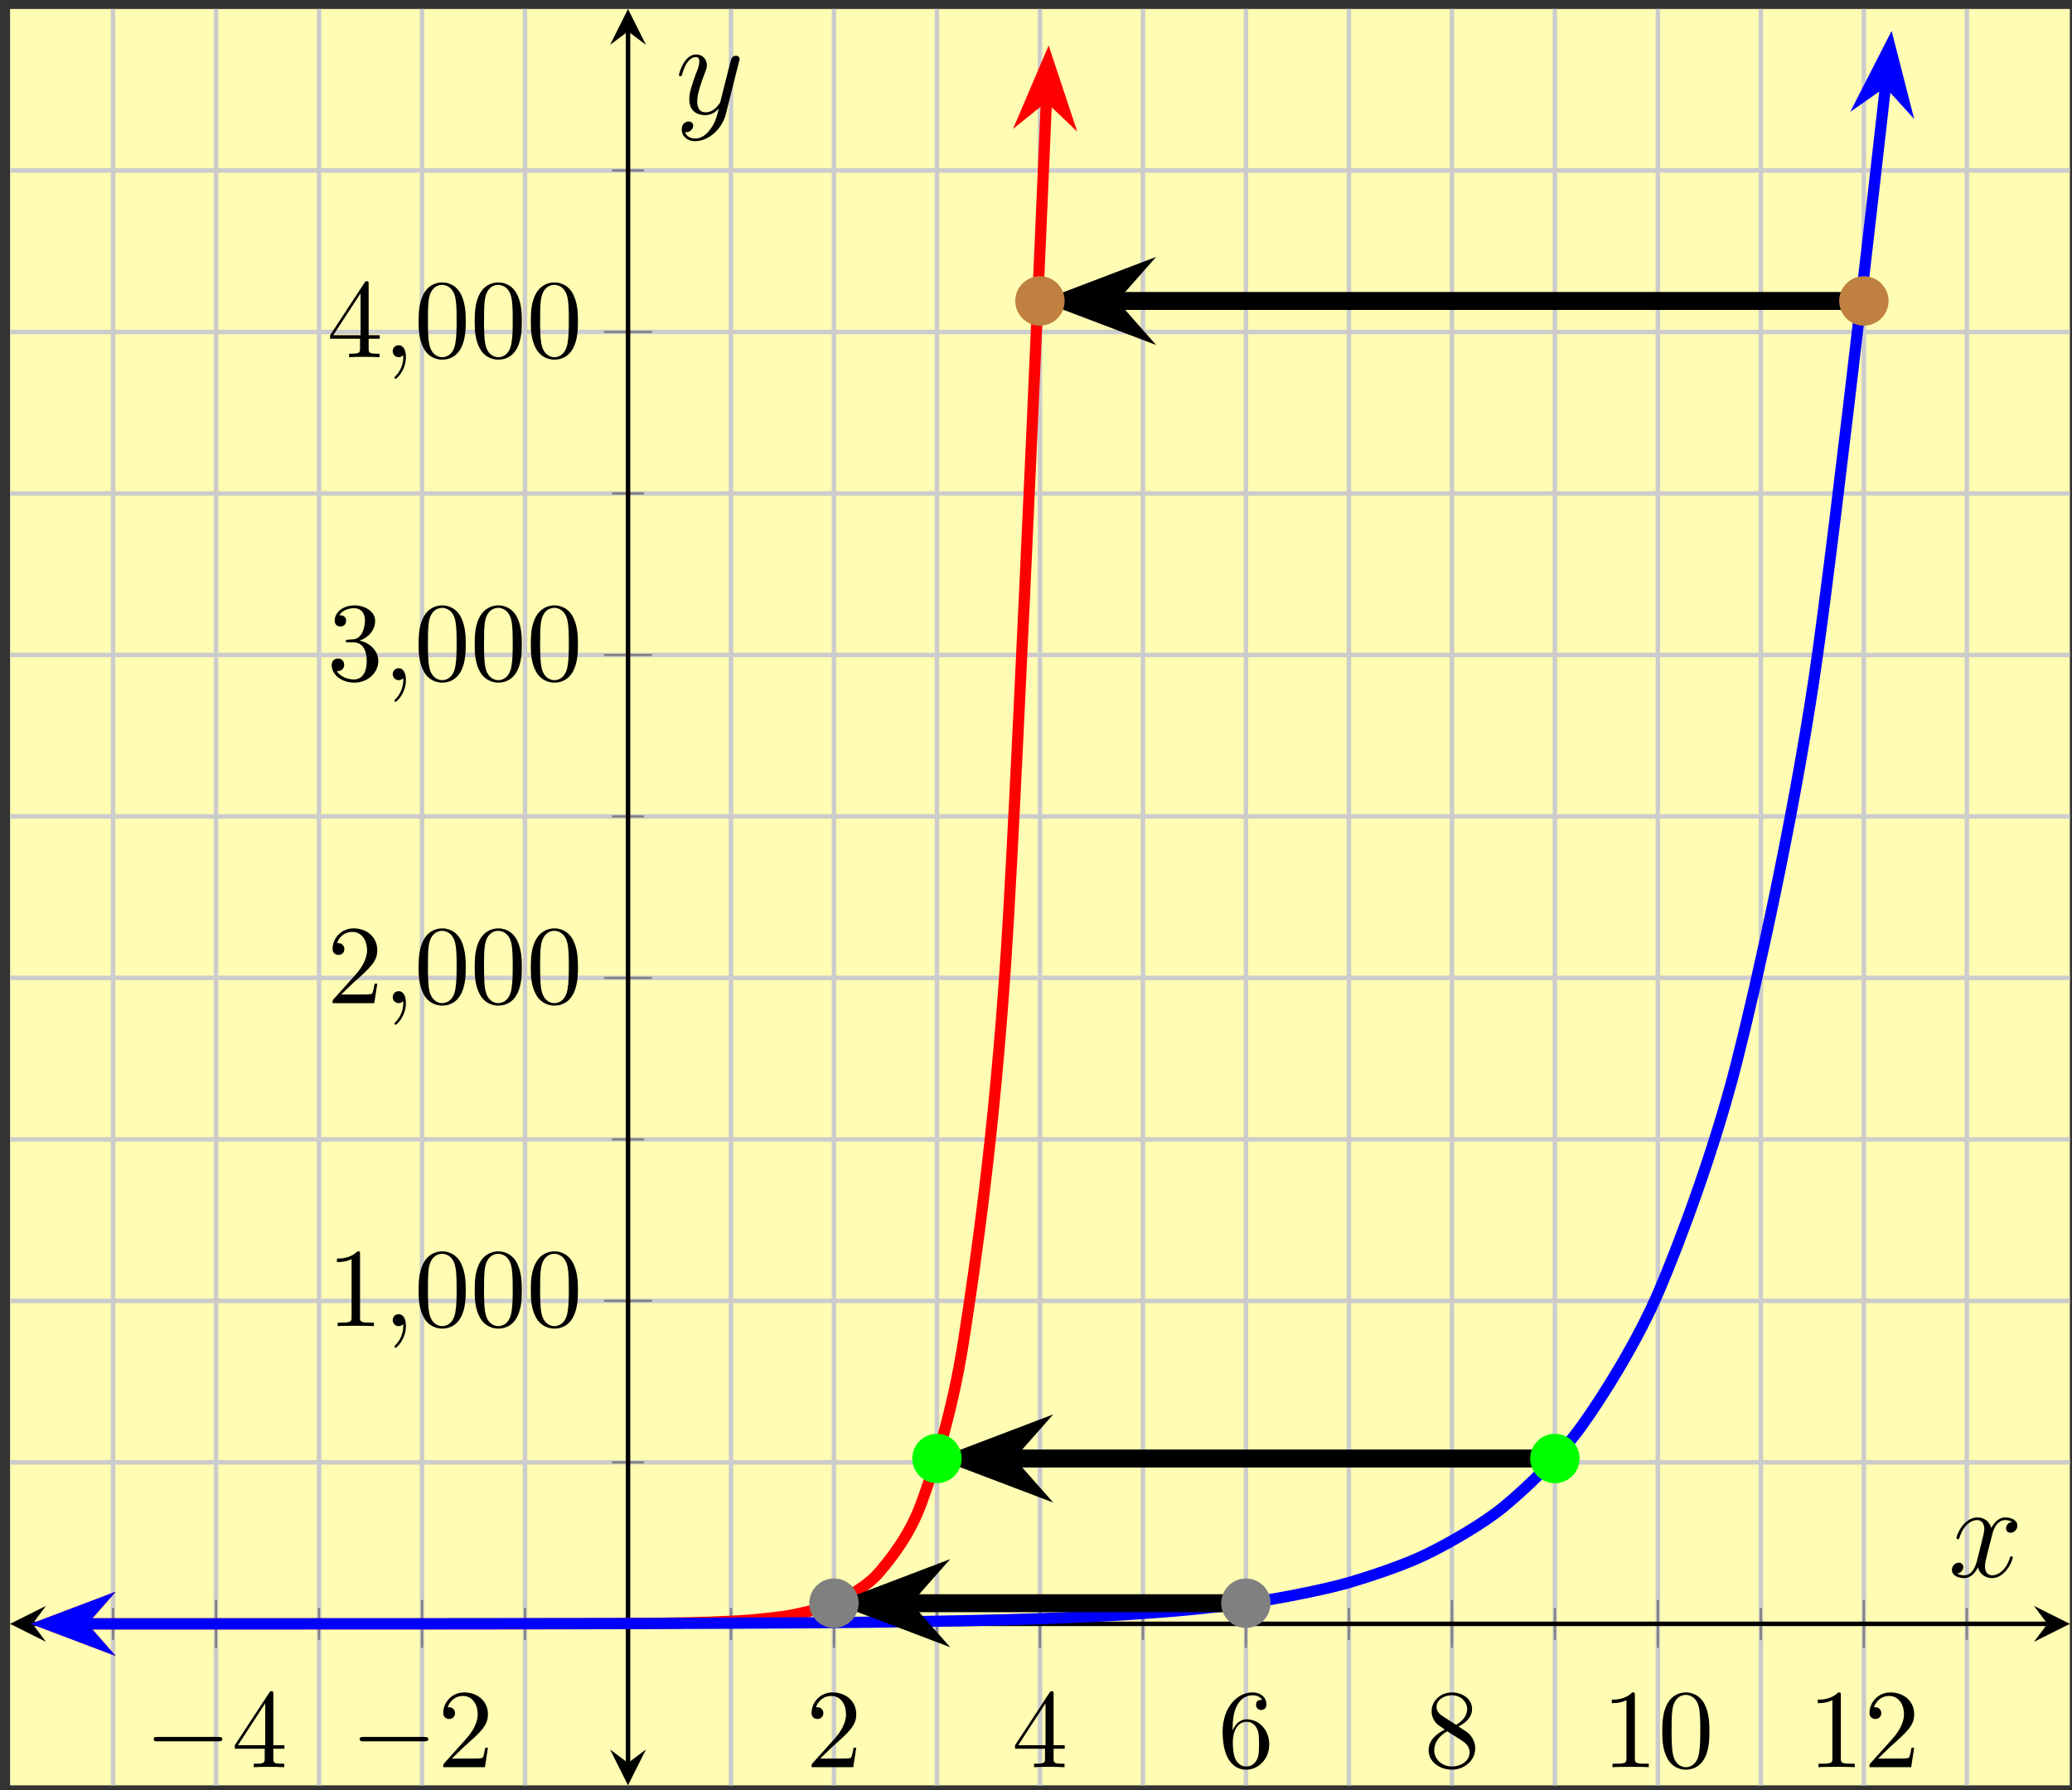 <?xml version="1.0" encoding="UTF-8"?>
<svg xmlns="http://www.w3.org/2000/svg" xmlns:xlink="http://www.w3.org/1999/xlink" width="184pt" height="159pt" viewBox="0 0 184 159" version="1.1">
<rect x="0" y="0" width="184" height="159" fill="#333333" stroke="none"/>
<defs>
<g>
<symbol overflow="visible" id="glyph0-0">
<path style="stroke:none;" d=""/>
</symbol>
<symbol overflow="visible" id="glyph0-1">
<path style="stroke:none;" d="M 6.562 -2.297 C 6.734 -2.297 6.922 -2.297 6.922 -2.5 C 6.922 -2.688 6.734 -2.688 6.562 -2.688 L 1.172 -2.688 C 1 -2.688 0.828 -2.688 0.828 -2.5 C 0.828 -2.297 1 -2.297 1.172 -2.297 Z M 6.562 -2.297 "/>
</symbol>
<symbol overflow="visible" id="glyph1-0">
<path style="stroke:none;" d=""/>
</symbol>
<symbol overflow="visible" id="glyph1-1">
<path style="stroke:none;" d="M 2.938 -1.641 L 2.938 -0.781 C 2.938 -0.422 2.906 -0.312 2.172 -0.312 L 1.969 -0.312 L 1.969 0 C 2.375 -0.031 2.891 -0.031 3.312 -0.031 C 3.734 -0.031 4.25 -0.031 4.672 0 L 4.672 -0.312 L 4.453 -0.312 C 3.719 -0.312 3.703 -0.422 3.703 -0.781 L 3.703 -1.641 L 4.688 -1.641 L 4.688 -1.953 L 3.703 -1.953 L 3.703 -6.484 C 3.703 -6.688 3.703 -6.75 3.531 -6.75 C 3.453 -6.75 3.422 -6.75 3.344 -6.625 L 0.281 -1.953 L 0.281 -1.641 Z M 2.984 -1.953 L 0.562 -1.953 L 2.984 -5.672 Z M 2.984 -1.953 "/>
</symbol>
<symbol overflow="visible" id="glyph1-2">
<path style="stroke:none;" d="M 1.266 -0.766 L 2.328 -1.797 C 3.875 -3.172 4.469 -3.703 4.469 -4.703 C 4.469 -5.844 3.578 -6.641 2.359 -6.641 C 1.234 -6.641 0.5 -5.719 0.5 -4.828 C 0.5 -4.281 1 -4.281 1.031 -4.281 C 1.203 -4.281 1.547 -4.391 1.547 -4.812 C 1.547 -5.062 1.359 -5.328 1.016 -5.328 C 0.938 -5.328 0.922 -5.328 0.891 -5.312 C 1.109 -5.969 1.656 -6.328 2.234 -6.328 C 3.141 -6.328 3.562 -5.516 3.562 -4.703 C 3.562 -3.906 3.078 -3.125 2.516 -2.5 L 0.609 -0.375 C 0.5 -0.266 0.5 -0.234 0.5 0 L 4.203 0 L 4.469 -1.734 L 4.234 -1.734 C 4.172 -1.438 4.109 -1 4 -0.844 C 3.938 -0.766 3.281 -0.766 3.062 -0.766 Z M 1.266 -0.766 "/>
</symbol>
<symbol overflow="visible" id="glyph1-3">
<path style="stroke:none;" d="M 1.312 -3.266 L 1.312 -3.516 C 1.312 -6.031 2.547 -6.391 3.062 -6.391 C 3.297 -6.391 3.719 -6.328 3.938 -5.984 C 3.781 -5.984 3.391 -5.984 3.391 -5.547 C 3.391 -5.234 3.625 -5.078 3.844 -5.078 C 4 -5.078 4.312 -5.172 4.312 -5.562 C 4.312 -6.156 3.875 -6.641 3.047 -6.641 C 1.766 -6.641 0.422 -5.359 0.422 -3.156 C 0.422 -0.484 1.578 0.219 2.5 0.219 C 3.609 0.219 4.562 -0.719 4.562 -2.031 C 4.562 -3.297 3.672 -4.25 2.562 -4.25 C 1.891 -4.25 1.516 -3.75 1.312 -3.266 Z M 2.5 -0.062 C 1.875 -0.062 1.578 -0.656 1.516 -0.812 C 1.328 -1.281 1.328 -2.078 1.328 -2.25 C 1.328 -3.031 1.656 -4.031 2.547 -4.031 C 2.719 -4.031 3.172 -4.031 3.484 -3.406 C 3.656 -3.047 3.656 -2.531 3.656 -2.047 C 3.656 -1.562 3.656 -1.062 3.484 -0.703 C 3.188 -0.109 2.734 -0.062 2.5 -0.062 Z M 2.5 -0.062 "/>
</symbol>
<symbol overflow="visible" id="glyph1-4">
<path style="stroke:none;" d="M 1.625 -4.562 C 1.172 -4.859 1.125 -5.188 1.125 -5.359 C 1.125 -5.969 1.781 -6.391 2.484 -6.391 C 3.203 -6.391 3.844 -5.875 3.844 -5.156 C 3.844 -4.578 3.453 -4.109 2.859 -3.766 Z M 3.078 -3.609 C 3.797 -3.984 4.281 -4.5 4.281 -5.156 C 4.281 -6.078 3.406 -6.641 2.5 -6.641 C 1.5 -6.641 0.688 -5.906 0.688 -4.969 C 0.688 -4.797 0.703 -4.344 1.125 -3.875 C 1.234 -3.766 1.609 -3.516 1.859 -3.344 C 1.281 -3.047 0.422 -2.5 0.422 -1.5 C 0.422 -0.453 1.438 0.219 2.484 0.219 C 3.609 0.219 4.562 -0.609 4.562 -1.672 C 4.562 -2.031 4.453 -2.484 4.062 -2.906 C 3.875 -3.109 3.719 -3.203 3.078 -3.609 Z M 2.078 -3.188 L 3.312 -2.406 C 3.594 -2.219 4.062 -1.922 4.062 -1.312 C 4.062 -0.578 3.312 -0.062 2.5 -0.062 C 1.641 -0.062 0.922 -0.672 0.922 -1.5 C 0.922 -2.078 1.234 -2.719 2.078 -3.188 Z M 2.078 -3.188 "/>
</symbol>
<symbol overflow="visible" id="glyph1-5">
<path style="stroke:none;" d="M 2.938 -6.375 C 2.938 -6.625 2.938 -6.641 2.703 -6.641 C 2.078 -6 1.203 -6 0.891 -6 L 0.891 -5.688 C 1.094 -5.688 1.672 -5.688 2.188 -5.953 L 2.188 -0.781 C 2.188 -0.422 2.156 -0.312 1.266 -0.312 L 0.953 -0.312 L 0.953 0 C 1.297 -0.031 2.156 -0.031 2.562 -0.031 C 2.953 -0.031 3.828 -0.031 4.172 0 L 4.172 -0.312 L 3.859 -0.312 C 2.953 -0.312 2.938 -0.422 2.938 -0.781 Z M 2.938 -6.375 "/>
</symbol>
<symbol overflow="visible" id="glyph1-6">
<path style="stroke:none;" d="M 4.578 -3.188 C 4.578 -3.984 4.531 -4.781 4.188 -5.516 C 3.734 -6.484 2.906 -6.641 2.5 -6.641 C 1.891 -6.641 1.172 -6.375 0.75 -5.453 C 0.438 -4.766 0.391 -3.984 0.391 -3.188 C 0.391 -2.438 0.422 -1.547 0.844 -0.781 C 1.266 0.016 2 0.219 2.484 0.219 C 3.016 0.219 3.781 0.016 4.219 -0.938 C 4.531 -1.625 4.578 -2.406 4.578 -3.188 Z M 2.484 0 C 2.094 0 1.5 -0.25 1.328 -1.203 C 1.219 -1.797 1.219 -2.719 1.219 -3.312 C 1.219 -3.953 1.219 -4.609 1.297 -5.141 C 1.484 -6.328 2.234 -6.422 2.484 -6.422 C 2.812 -6.422 3.469 -6.234 3.656 -5.25 C 3.766 -4.688 3.766 -3.938 3.766 -3.312 C 3.766 -2.562 3.766 -1.891 3.656 -1.25 C 3.5 -0.297 2.938 0 2.484 0 Z M 2.484 0 "/>
</symbol>
<symbol overflow="visible" id="glyph1-7">
<path style="stroke:none;" d="M 2.891 -3.516 C 3.703 -3.781 4.281 -4.469 4.281 -5.266 C 4.281 -6.078 3.406 -6.641 2.453 -6.641 C 1.453 -6.641 0.688 -6.047 0.688 -5.281 C 0.688 -4.953 0.906 -4.766 1.203 -4.766 C 1.5 -4.766 1.703 -4.984 1.703 -5.281 C 1.703 -5.766 1.234 -5.766 1.094 -5.766 C 1.391 -6.266 2.047 -6.391 2.406 -6.391 C 2.828 -6.391 3.375 -6.172 3.375 -5.281 C 3.375 -5.156 3.344 -4.578 3.094 -4.141 C 2.797 -3.656 2.453 -3.625 2.203 -3.625 C 2.125 -3.609 1.891 -3.594 1.812 -3.594 C 1.734 -3.578 1.672 -3.562 1.672 -3.469 C 1.672 -3.359 1.734 -3.359 1.906 -3.359 L 2.344 -3.359 C 3.156 -3.359 3.531 -2.688 3.531 -1.703 C 3.531 -0.344 2.844 -0.062 2.406 -0.062 C 1.969 -0.062 1.219 -0.234 0.875 -0.812 C 1.219 -0.766 1.531 -0.984 1.531 -1.359 C 1.531 -1.719 1.266 -1.922 0.984 -1.922 C 0.734 -1.922 0.422 -1.781 0.422 -1.344 C 0.422 -0.438 1.344 0.219 2.438 0.219 C 3.656 0.219 4.562 -0.688 4.562 -1.703 C 4.562 -2.516 3.922 -3.297 2.891 -3.516 Z M 2.891 -3.516 "/>
</symbol>
<symbol overflow="visible" id="glyph2-0">
<path style="stroke:none;" d=""/>
</symbol>
<symbol overflow="visible" id="glyph2-1">
<path style="stroke:none;" d="M 2.031 -0.016 C 2.031 -0.672 1.781 -1.062 1.391 -1.062 C 1.062 -1.062 0.859 -0.812 0.859 -0.531 C 0.859 -0.266 1.062 0 1.391 0 C 1.5 0 1.641 -0.047 1.734 -0.125 C 1.766 -0.156 1.781 -0.156 1.781 -0.156 C 1.797 -0.156 1.797 -0.156 1.797 -0.016 C 1.797 0.734 1.453 1.328 1.125 1.656 C 1.016 1.766 1.016 1.781 1.016 1.812 C 1.016 1.891 1.062 1.922 1.109 1.922 C 1.219 1.922 2.031 1.156 2.031 -0.016 Z M 2.031 -0.016 "/>
</symbol>
<symbol overflow="visible" id="glyph3-0">
<path style="stroke:none;" d=""/>
</symbol>
<symbol overflow="visible" id="glyph3-1">
<path style="stroke:none;" d="M 5.672 -4.875 C 5.281 -4.812 5.141 -4.516 5.141 -4.297 C 5.141 -4 5.359 -3.906 5.531 -3.906 C 5.891 -3.906 6.141 -4.219 6.141 -4.547 C 6.141 -5.047 5.562 -5.266 5.062 -5.266 C 4.344 -5.266 3.938 -4.547 3.828 -4.328 C 3.547 -5.219 2.812 -5.266 2.594 -5.266 C 1.375 -5.266 0.734 -3.703 0.734 -3.438 C 0.734 -3.391 0.781 -3.328 0.859 -3.328 C 0.953 -3.328 0.984 -3.406 1 -3.453 C 1.406 -4.781 2.219 -5.031 2.562 -5.031 C 3.094 -5.031 3.203 -4.531 3.203 -4.25 C 3.203 -3.984 3.125 -3.703 2.984 -3.125 L 2.578 -1.5 C 2.406 -0.781 2.062 -0.125 1.422 -0.125 C 1.359 -0.125 1.062 -0.125 0.812 -0.281 C 1.25 -0.359 1.344 -0.719 1.344 -0.859 C 1.344 -1.094 1.156 -1.25 0.938 -1.25 C 0.641 -1.25 0.328 -0.984 0.328 -0.609 C 0.328 -0.109 0.891 0.125 1.406 0.125 C 1.984 0.125 2.391 -0.328 2.641 -0.828 C 2.828 -0.125 3.438 0.125 3.875 0.125 C 5.094 0.125 5.734 -1.453 5.734 -1.703 C 5.734 -1.766 5.688 -1.812 5.625 -1.812 C 5.516 -1.812 5.5 -1.75 5.469 -1.656 C 5.141 -0.609 4.453 -0.125 3.906 -0.125 C 3.484 -0.125 3.266 -0.438 3.266 -0.922 C 3.266 -1.188 3.312 -1.375 3.5 -2.156 L 3.922 -3.797 C 4.094 -4.5 4.5 -5.031 5.062 -5.031 C 5.078 -5.031 5.422 -5.031 5.672 -4.875 Z M 5.672 -4.875 "/>
</symbol>
<symbol overflow="visible" id="glyph3-2">
<path style="stroke:none;" d="M 3.141 1.344 C 2.828 1.797 2.359 2.203 1.766 2.203 C 1.625 2.203 1.047 2.172 0.875 1.625 C 0.906 1.641 0.969 1.641 0.984 1.641 C 1.344 1.641 1.594 1.328 1.594 1.047 C 1.594 0.781 1.359 0.688 1.188 0.688 C 0.984 0.688 0.578 0.828 0.578 1.406 C 0.578 2.016 1.094 2.438 1.766 2.438 C 2.969 2.438 4.172 1.344 4.5 0.016 L 5.672 -4.656 C 5.688 -4.703 5.719 -4.781 5.719 -4.859 C 5.719 -5.031 5.562 -5.156 5.391 -5.156 C 5.281 -5.156 5.031 -5.109 4.938 -4.75 L 4.047 -1.234 C 4 -1.016 4 -0.984 3.891 -0.859 C 3.656 -0.531 3.266 -0.125 2.688 -0.125 C 2.016 -0.125 1.953 -0.781 1.953 -1.094 C 1.953 -1.781 2.281 -2.703 2.609 -3.562 C 2.734 -3.906 2.812 -4.078 2.812 -4.312 C 2.812 -4.812 2.453 -5.266 1.859 -5.266 C 0.766 -5.266 0.328 -3.531 0.328 -3.438 C 0.328 -3.391 0.375 -3.328 0.453 -3.328 C 0.562 -3.328 0.578 -3.375 0.625 -3.547 C 0.906 -4.547 1.359 -5.031 1.828 -5.031 C 1.938 -5.031 2.141 -5.031 2.141 -4.641 C 2.141 -4.328 2.016 -3.984 1.828 -3.531 C 1.25 -1.953 1.25 -1.562 1.25 -1.281 C 1.25 -0.141 2.062 0.125 2.656 0.125 C 3 0.125 3.438 0.016 3.844 -0.438 L 3.859 -0.422 C 3.688 0.281 3.562 0.75 3.141 1.344 Z M 3.141 1.344 "/>
</symbol>
</g>
<clipPath id="clip1">
  <path d="M 0.895 0.797 L 108 0.797 L 108 158.562 L 0.895 158.562 Z M 0.895 0.797 "/>
</clipPath>
<clipPath id="clip2">
  <path d="M 0.895 128 L 23 128 L 23 158.562 L 0.895 158.562 Z M 0.895 128 "/>
</clipPath>
<clipPath id="clip3">
  <path d="M 77 0.797 L 109 0.797 L 109 25 L 77 25 Z M 77 0.797 "/>
</clipPath>
<clipPath id="clip4">
  <path d="M 0.895 0.797 L 182 0.797 L 182 158.562 L 0.895 158.562 Z M 0.895 0.797 "/>
</clipPath>
<clipPath id="clip5">
  <path d="M 0.895 128 L 23 128 L 23 158.562 L 0.895 158.562 Z M 0.895 128 "/>
</clipPath>
<clipPath id="clip6">
  <path d="M 151 0.797 L 183.809 0.797 L 183.809 23 L 151 23 Z M 151 0.797 "/>
</clipPath>
<clipPath id="clip7">
  <path d="M 53 117 L 105 117 L 105 158.562 L 53 158.562 Z M 53 117 "/>
</clipPath>
</defs>
<g id="surface1">
<path style=" stroke:none;fill-rule:nonzero;fill:rgb(100%,98.47%,70.001%);fill-opacity:1;" d="M 0.895 158.562 L 183.809 158.562 L 183.809 0.797 L 0.895 0.797 Z M 0.895 158.562 "/>
<path style="fill:none;stroke-width:0.399;stroke-linecap:butt;stroke-linejoin:miter;stroke:rgb(79.999%,79.999%,79.999%);stroke-opacity:1;stroke-miterlimit:10;" d="M 9.145 0.001 L 9.145 157.766 M 27.438 0.001 L 27.438 157.766 M 45.727 0.001 L 45.727 157.766 M 64.02 0.001 L 64.02 157.766 M 82.309 0.001 L 82.309 157.766 M 100.602 0.001 L 100.602 157.766 M 118.895 0.001 L 118.895 157.766 M 137.184 0.001 L 137.184 157.766 M 155.477 0.001 L 155.477 157.766 M 173.766 0.001 L 173.766 157.766 " transform="matrix(1,0,0,-1,0.894,158.563)"/>
<path style="fill:none;stroke-width:0.399;stroke-linecap:butt;stroke-linejoin:miter;stroke:rgb(79.999%,79.999%,79.999%);stroke-opacity:1;stroke-miterlimit:10;" d="M 18.29 0.001 L 18.29 157.766 M 36.583 0.001 L 36.583 157.766 M 73.165 0.001 L 73.165 157.766 M 91.458 0.001 L 91.458 157.766 M 109.747 0.001 L 109.747 157.766 M 128.04 0.001 L 128.04 157.766 M 146.329 0.001 L 146.329 157.766 M 164.622 0.001 L 164.622 157.766 " transform="matrix(1,0,0,-1,0.894,158.563)"/>
<path style="fill:none;stroke-width:0.399;stroke-linecap:butt;stroke-linejoin:miter;stroke:rgb(79.999%,79.999%,79.999%);stroke-opacity:1;stroke-miterlimit:10;" d="M 0.001 28.684 L 182.915 28.684 M 0.001 57.368 L 182.915 57.368 M 0.001 86.055 L 182.915 86.055 M 0.001 114.739 L 182.915 114.739 M 0.001 143.422 L 182.915 143.422 " transform="matrix(1,0,0,-1,0.894,158.563)"/>
<path style="fill:none;stroke-width:0.399;stroke-linecap:butt;stroke-linejoin:miter;stroke:rgb(79.999%,79.999%,79.999%);stroke-opacity:1;stroke-miterlimit:10;" d="M 0.001 43.028 L 182.915 43.028 M 0.001 71.711 L 182.915 71.711 M 0.001 100.395 L 182.915 100.395 M 0.001 129.083 L 182.915 129.083 " transform="matrix(1,0,0,-1,0.894,158.563)"/>
<path style="fill:none;stroke-width:0.199;stroke-linecap:butt;stroke-linejoin:miter;stroke:rgb(50%,50%,50%);stroke-opacity:1;stroke-miterlimit:10;" d="M 9.145 12.926 L 9.145 15.758 M 27.438 12.926 L 27.438 15.758 M 45.727 12.926 L 45.727 15.758 M 64.02 12.926 L 64.02 15.758 M 82.309 12.926 L 82.309 15.758 M 100.602 12.926 L 100.602 15.758 M 118.895 12.926 L 118.895 15.758 M 137.184 12.926 L 137.184 15.758 M 155.477 12.926 L 155.477 15.758 M 173.766 12.926 L 173.766 15.758 " transform="matrix(1,0,0,-1,0.894,158.563)"/>
<path style="fill:none;stroke-width:0.199;stroke-linecap:butt;stroke-linejoin:miter;stroke:rgb(50%,50%,50%);stroke-opacity:1;stroke-miterlimit:10;" d="M 18.29 12.215 L 18.29 16.469 M 36.583 12.215 L 36.583 16.469 M 73.165 12.215 L 73.165 16.469 M 91.458 12.215 L 91.458 16.469 M 109.747 12.215 L 109.747 16.469 M 128.04 12.215 L 128.04 16.469 M 146.329 12.215 L 146.329 16.469 M 164.622 12.215 L 164.622 16.469 " transform="matrix(1,0,0,-1,0.894,158.563)"/>
<path style="fill:none;stroke-width:0.199;stroke-linecap:butt;stroke-linejoin:miter;stroke:rgb(50%,50%,50%);stroke-opacity:1;stroke-miterlimit:10;" d="M 53.458 28.684 L 56.29 28.684 M 53.458 57.368 L 56.29 57.368 M 53.458 86.055 L 56.29 86.055 M 53.458 114.739 L 56.29 114.739 M 53.458 143.422 L 56.29 143.422 " transform="matrix(1,0,0,-1,0.894,158.563)"/>
<path style="fill:none;stroke-width:0.199;stroke-linecap:butt;stroke-linejoin:miter;stroke:rgb(50%,50%,50%);stroke-opacity:1;stroke-miterlimit:10;" d="M 52.747 43.028 L 57.001 43.028 M 52.747 71.711 L 57.001 71.711 M 52.747 100.395 L 57.001 100.395 M 52.747 129.083 L 57.001 129.083 " transform="matrix(1,0,0,-1,0.894,158.563)"/>
<path style="fill:none;stroke-width:0.399;stroke-linecap:butt;stroke-linejoin:miter;stroke:rgb(0%,0%,0%);stroke-opacity:1;stroke-miterlimit:10;" d="M 1.993 14.344 L 180.922 14.344 " transform="matrix(1,0,0,-1,0.894,158.563)"/>
<path style=" stroke:none;fill-rule:nonzero;fill:rgb(0%,0%,0%);fill-opacity:1;" d="M 0.895 144.219 L 4.082 145.816 L 2.887 144.219 L 4.082 142.625 "/>
<path style=" stroke:none;fill-rule:nonzero;fill:rgb(0%,0%,0%);fill-opacity:1;" d="M 183.809 144.219 L 180.621 142.625 L 181.816 144.219 L 180.621 145.816 "/>
<path style="fill:none;stroke-width:0.399;stroke-linecap:butt;stroke-linejoin:miter;stroke:rgb(0%,0%,0%);stroke-opacity:1;stroke-miterlimit:10;" d="M 54.876 1.993 L 54.876 155.774 " transform="matrix(1,0,0,-1,0.894,158.563)"/>
<path style=" stroke:none;fill-rule:nonzero;fill:rgb(0%,0%,0%);fill-opacity:1;" d="M 55.77 158.562 L 57.363 155.375 L 55.77 156.57 L 54.176 155.375 "/>
<path style=" stroke:none;fill-rule:nonzero;fill:rgb(0%,0%,0%);fill-opacity:1;" d="M 55.77 0.797 L 54.176 3.984 L 55.77 2.789 L 57.363 3.984 "/>
<g style="fill:rgb(0%,0%,0%);fill-opacity:1;">
  <use xlink:href="#glyph0-1" x="12.82" y="156.951"/>
</g>
<g style="fill:rgb(0%,0%,0%);fill-opacity:1;">
  <use xlink:href="#glyph1-1" x="20.569" y="156.951"/>
</g>
<g style="fill:rgb(0%,0%,0%);fill-opacity:1;">
  <use xlink:href="#glyph0-1" x="31.112" y="156.951"/>
</g>
<g style="fill:rgb(0%,0%,0%);fill-opacity:1;">
  <use xlink:href="#glyph1-2" x="38.861" y="156.951"/>
</g>
<g style="fill:rgb(0%,0%,0%);fill-opacity:1;">
  <use xlink:href="#glyph1-2" x="71.569" y="156.951"/>
</g>
<g style="fill:rgb(0%,0%,0%);fill-opacity:1;">
  <use xlink:href="#glyph1-1" x="89.86" y="156.951"/>
</g>
<g style="fill:rgb(0%,0%,0%);fill-opacity:1;">
  <use xlink:href="#glyph1-3" x="108.151" y="156.951"/>
</g>
<g style="fill:rgb(0%,0%,0%);fill-opacity:1;">
  <use xlink:href="#glyph1-4" x="126.443" y="156.951"/>
</g>
<g style="fill:rgb(0%,0%,0%);fill-opacity:1;">
  <use xlink:href="#glyph1-5" x="142.243" y="156.951"/>
  <use xlink:href="#glyph1-6" x="147.224" y="156.951"/>
</g>
<g style="fill:rgb(0%,0%,0%);fill-opacity:1;">
  <use xlink:href="#glyph1-5" x="160.535" y="156.951"/>
  <use xlink:href="#glyph1-2" x="165.516" y="156.951"/>
</g>
<g style="fill:rgb(0%,0%,0%);fill-opacity:1;">
  <use xlink:href="#glyph1-5" x="29.034" y="117.778"/>
</g>
<g style="fill:rgb(0%,0%,0%);fill-opacity:1;">
  <use xlink:href="#glyph2-1" x="34.016" y="117.778"/>
</g>
<g style="fill:rgb(0%,0%,0%);fill-opacity:1;">
  <use xlink:href="#glyph1-6" x="36.783" y="117.778"/>
  <use xlink:href="#glyph1-6" x="41.764" y="117.778"/>
  <use xlink:href="#glyph1-6" x="46.746" y="117.778"/>
</g>
<g style="fill:rgb(0%,0%,0%);fill-opacity:1;">
  <use xlink:href="#glyph1-2" x="29.034" y="89.093"/>
</g>
<g style="fill:rgb(0%,0%,0%);fill-opacity:1;">
  <use xlink:href="#glyph2-1" x="34.016" y="89.093"/>
</g>
<g style="fill:rgb(0%,0%,0%);fill-opacity:1;">
  <use xlink:href="#glyph1-6" x="36.783" y="89.093"/>
  <use xlink:href="#glyph1-6" x="41.764" y="89.093"/>
  <use xlink:href="#glyph1-6" x="46.746" y="89.093"/>
</g>
<g style="fill:rgb(0%,0%,0%);fill-opacity:1;">
  <use xlink:href="#glyph1-7" x="29.034" y="60.408"/>
</g>
<g style="fill:rgb(0%,0%,0%);fill-opacity:1;">
  <use xlink:href="#glyph2-1" x="34.016" y="60.408"/>
</g>
<g style="fill:rgb(0%,0%,0%);fill-opacity:1;">
  <use xlink:href="#glyph1-6" x="36.783" y="60.408"/>
  <use xlink:href="#glyph1-6" x="41.764" y="60.408"/>
  <use xlink:href="#glyph1-6" x="46.746" y="60.408"/>
</g>
<g style="fill:rgb(0%,0%,0%);fill-opacity:1;">
  <use xlink:href="#glyph1-1" x="29.034" y="31.724"/>
</g>
<g style="fill:rgb(0%,0%,0%);fill-opacity:1;">
  <use xlink:href="#glyph2-1" x="34.016" y="31.724"/>
</g>
<g style="fill:rgb(0%,0%,0%);fill-opacity:1;">
  <use xlink:href="#glyph1-6" x="36.783" y="31.724"/>
  <use xlink:href="#glyph1-6" x="41.764" y="31.724"/>
  <use xlink:href="#glyph1-6" x="46.746" y="31.724"/>
</g>
<g clip-path="url(#clip1)" clip-rule="nonzero">
<path style="fill:none;stroke-width:0.996;stroke-linecap:butt;stroke-linejoin:miter;stroke:rgb(100%,0%,0%);stroke-opacity:1;stroke-miterlimit:10;" d="M 6.461 14.344 C 4.551 14.344 4.551 14.344 5.594 14.344 C 6.641 14.344 8.317 14.344 9.364 14.344 C 10.407 14.344 12.083 14.344 13.129 14.344 C 14.176 14.344 15.852 14.344 16.895 14.344 C 17.942 14.344 19.618 14.344 20.665 14.344 C 21.708 14.344 23.383 14.344 24.43 14.344 C 25.477 14.344 27.153 14.344 28.196 14.344 C 29.243 14.344 30.919 14.344 31.965 14.344 C 33.008 14.344 34.684 14.344 35.731 14.344 C 36.778 14.344 38.454 14.344 39.497 14.344 C 40.544 14.344 42.219 14.344 43.266 14.344 C 44.309 14.344 45.985 14.344 47.032 14.348 C 48.079 14.348 49.754 14.352 50.797 14.352 C 51.844 14.356 53.52 14.364 54.567 14.368 C 55.61 14.376 57.286 14.387 58.333 14.407 C 59.376 14.422 61.055 14.45 62.098 14.489 C 63.145 14.532 64.821 14.598 65.864 14.692 C 66.911 14.786 68.586 14.946 69.633 15.165 C 70.676 15.383 72.356 15.758 73.399 16.278 C 74.446 16.797 76.122 17.68 77.165 18.903 C 78.211 20.122 79.887 22.204 80.934 25.079 C 81.977 27.954 83.653 32.852 84.7 39.626 C 85.747 46.395 87.422 57.934 88.465 73.876 C 89.512 89.821 92.235 154.54 92.04 149.907 " transform="matrix(1,0,0,-1,0.894,158.563)"/>
</g>
<path style=" stroke:none;fill-rule:nonzero;fill:rgb(100%,0%,0%);fill-opacity:1;" d="M 4.141 144.219 L 8.586 145.902 L 7.109 144.219 L 8.586 142.539 Z M 4.141 144.219 "/>
<g clip-path="url(#clip2)" clip-rule="nonzero">
<path style="fill:none;stroke-width:0.996;stroke-linecap:butt;stroke-linejoin:miter;stroke:rgb(100%,0%,0%);stroke-opacity:1;stroke-miterlimit:10;" d="M 6.055 -0.002 L 1.609 1.682 L 3.086 -0.002 L 1.609 -1.682 Z M 6.055 -0.002 " transform="matrix(-1,0,0,1,10.195,144.221)"/>
</g>
<path style=" stroke:none;fill-rule:nonzero;fill:rgb(100%,0%,0%);fill-opacity:1;" d="M 93.066 5.441 L 91.199 9.812 L 92.945 8.406 L 94.562 9.953 Z M 93.066 5.441 "/>
<g clip-path="url(#clip3)" clip-rule="nonzero">
<path style="fill:none;stroke-width:0.996;stroke-linecap:butt;stroke-linejoin:miter;stroke:rgb(100%,0%,0%);stroke-opacity:1;stroke-miterlimit:10;" d="M 6.054 0.002 L 1.609 1.684 L 3.087 -0.002 L 1.609 -1.682 Z M 6.054 0.002 " transform="matrix(0.042,-0.999,-0.999,-0.042,92.814,11.491)"/>
</g>
<g clip-path="url(#clip4)" clip-rule="nonzero">
<path style="fill:none;stroke-width:0.996;stroke-linecap:butt;stroke-linejoin:miter;stroke:rgb(0%,0%,100%);stroke-opacity:1;stroke-miterlimit:10;" d="M 6.461 14.344 C 6.805 14.344 6.805 14.344 8.715 14.344 C 10.626 14.344 13.692 14.344 15.602 14.344 C 17.512 14.344 20.575 14.344 22.485 14.344 C 24.399 14.344 27.461 14.344 29.372 14.348 C 31.282 14.348 34.348 14.348 36.258 14.348 C 38.169 14.352 41.235 14.352 43.145 14.356 C 45.055 14.356 48.118 14.36 50.032 14.364 C 51.942 14.364 55.004 14.372 56.915 14.376 C 58.829 14.379 61.891 14.391 63.801 14.399 C 65.711 14.407 68.778 14.422 70.688 14.438 C 72.598 14.454 75.665 14.477 77.575 14.504 C 79.485 14.528 82.547 14.571 84.458 14.614 C 86.372 14.653 89.434 14.727 91.344 14.797 C 93.254 14.868 96.321 14.993 98.231 15.11 C 100.141 15.223 103.208 15.438 105.118 15.633 C 107.028 15.829 110.09 16.188 112.004 16.52 C 113.915 16.848 116.977 17.454 118.887 18.008 C 120.801 18.567 123.864 19.586 125.774 20.524 C 127.684 21.458 130.751 23.18 132.661 24.758 C 134.571 26.333 137.637 29.231 139.547 31.891 C 141.458 34.547 144.52 39.434 146.434 43.915 C 148.344 48.391 151.407 56.626 153.317 64.168 C 155.227 71.715 158.293 85.59 160.204 98.305 C 162.114 111.024 167.09 155.829 166.579 151.223 " transform="matrix(1,0,0,-1,0.894,158.563)"/>
</g>
<path style=" stroke:none;fill-rule:nonzero;fill:rgb(0%,0%,100%);fill-opacity:1;" d="M 4.141 144.219 L 8.586 145.902 L 7.109 144.219 L 8.586 142.535 Z M 4.141 144.219 "/>
<g clip-path="url(#clip5)" clip-rule="nonzero">
<path style="fill:none;stroke-width:0.996;stroke-linecap:butt;stroke-linejoin:miter;stroke:rgb(0%,0%,100%);stroke-opacity:1;stroke-miterlimit:10;" d="M 6.055 -0.001 L 1.609 1.682 L 3.086 -0.001 L 1.609 -1.685 Z M 6.055 -0.001 " transform="matrix(-1,0,0,1,10.195,144.22)"/>
</g>
<path style=" stroke:none;fill-rule:nonzero;fill:rgb(0%,0%,100%);fill-opacity:1;" d="M 167.828 4.145 L 165.664 8.379 L 167.5 7.094 L 169.008 8.75 Z M 167.828 4.145 "/>
<g clip-path="url(#clip6)" clip-rule="nonzero">
<path style="fill:none;stroke-width:0.996;stroke-linecap:butt;stroke-linejoin:miter;stroke:rgb(0%,0%,100%);stroke-opacity:1;stroke-miterlimit:10;" d="M 6.055 -0.001 L 1.608 1.683 L 3.088 -0 L 1.608 -1.681 Z M 6.055 -0.001 " transform="matrix(0.11,-0.994,-0.994,-0.11,167.159,10.163)"/>
</g>
<path style="fill:none;stroke-width:1.594;stroke-linecap:butt;stroke-linejoin:miter;stroke:rgb(0%,0%,0%);stroke-opacity:1;stroke-miterlimit:10;" d="M 164.622 131.833 L 97.661 131.833 " transform="matrix(1,0,0,-1,0.894,158.563)"/>
<path style="fill-rule:nonzero;fill:rgb(0%,0%,0%);fill-opacity:1;stroke-width:1.594;stroke-linecap:butt;stroke-linejoin:miter;stroke:rgb(0%,0%,0%);stroke-opacity:1;stroke-miterlimit:10;" d="M 7.892 0.002 L 2.575 2.021 L 4.356 0.002 L 2.575 -2.021 Z M 7.892 0.002 " transform="matrix(-1,0,0,1,102.513,26.729)"/>
<path style="fill:none;stroke-width:1.594;stroke-linecap:butt;stroke-linejoin:miter;stroke:rgb(0%,0%,0%);stroke-opacity:1;stroke-miterlimit:10;" d="M 137.184 29.028 L 88.512 29.028 " transform="matrix(1,0,0,-1,0.894,158.563)"/>
<path style="fill-rule:nonzero;fill:rgb(0%,0%,0%);fill-opacity:1;stroke-width:1.594;stroke-linecap:butt;stroke-linejoin:miter;stroke:rgb(0%,0%,0%);stroke-opacity:1;stroke-miterlimit:10;" d="M 7.89 0.001 L 2.574 2.02 L 4.359 0.001 L 2.574 -2.022 Z M 7.89 0.001 " transform="matrix(-1,0,0,1,93.367,129.534)"/>
<path style="fill:none;stroke-width:1.594;stroke-linecap:butt;stroke-linejoin:miter;stroke:rgb(0%,0%,0%);stroke-opacity:1;stroke-miterlimit:10;" d="M 109.747 16.176 L 79.368 16.176 " transform="matrix(1,0,0,-1,0.894,158.563)"/>
<path style=" stroke:none;fill-rule:nonzero;fill:rgb(0%,0%,0%);fill-opacity:1;" d="M 76.328 142.387 L 81.648 144.406 L 79.863 142.387 L 81.648 140.363 Z M 76.328 142.387 "/>
<g clip-path="url(#clip7)" clip-rule="nonzero">
<path style="fill:none;stroke-width:1.594;stroke-linecap:butt;stroke-linejoin:miter;stroke:rgb(0%,0%,0%);stroke-opacity:1;stroke-miterlimit:10;" d="M 7.893 0.002 L 2.573 2.021 L 4.358 0.002 L 2.573 -2.022 Z M 7.893 0.002 " transform="matrix(-1,0,0,1,84.221,142.385)"/>
</g>
<path style="fill-rule:nonzero;fill:rgb(75%,50%,25%);fill-opacity:1;stroke-width:0.399;stroke-linecap:butt;stroke-linejoin:miter;stroke:rgb(75%,50%,25%);stroke-opacity:1;stroke-miterlimit:10;" d="M 166.614 131.833 C 166.614 132.934 165.723 133.829 164.622 133.829 C 163.52 133.829 162.629 132.934 162.629 131.833 C 162.629 130.735 163.52 129.84 164.622 129.84 C 165.723 129.84 166.614 130.735 166.614 131.833 Z M 166.614 131.833 " transform="matrix(1,0,0,-1,0.894,158.563)"/>
<path style="fill-rule:nonzero;fill:rgb(75%,50%,25%);fill-opacity:1;stroke-width:0.399;stroke-linecap:butt;stroke-linejoin:miter;stroke:rgb(75%,50%,25%);stroke-opacity:1;stroke-miterlimit:10;" d="M 93.45 131.833 C 93.45 132.934 92.555 133.829 91.458 133.829 C 90.356 133.829 89.465 132.934 89.465 131.833 C 89.465 130.735 90.356 129.84 91.458 129.84 C 92.555 129.84 93.45 130.735 93.45 131.833 Z M 93.45 131.833 " transform="matrix(1,0,0,-1,0.894,158.563)"/>
<path style="fill-rule:nonzero;fill:rgb(0%,100%,0%);fill-opacity:1;stroke-width:0.399;stroke-linecap:butt;stroke-linejoin:miter;stroke:rgb(0%,100%,0%);stroke-opacity:1;stroke-miterlimit:10;" d="M 139.176 29.028 C 139.176 30.129 138.286 31.02 137.184 31.02 C 136.083 31.02 135.192 30.129 135.192 29.028 C 135.192 27.93 136.083 27.036 137.184 27.036 C 138.286 27.036 139.176 27.93 139.176 29.028 Z M 139.176 29.028 " transform="matrix(1,0,0,-1,0.894,158.563)"/>
<path style="fill-rule:nonzero;fill:rgb(0%,100%,0%);fill-opacity:1;stroke-width:0.399;stroke-linecap:butt;stroke-linejoin:miter;stroke:rgb(0%,100%,0%);stroke-opacity:1;stroke-miterlimit:10;" d="M 84.305 29.028 C 84.305 30.129 83.411 31.02 82.309 31.02 C 81.211 31.02 80.317 30.129 80.317 29.028 C 80.317 27.93 81.211 27.036 82.309 27.036 C 83.411 27.036 84.305 27.93 84.305 29.028 Z M 84.305 29.028 " transform="matrix(1,0,0,-1,0.894,158.563)"/>
<path style="fill-rule:nonzero;fill:rgb(50%,50%,50%);fill-opacity:1;stroke-width:0.399;stroke-linecap:butt;stroke-linejoin:miter;stroke:rgb(50%,50%,50%);stroke-opacity:1;stroke-miterlimit:10;" d="M 111.739 16.176 C 111.739 17.278 110.848 18.172 109.747 18.172 C 108.649 18.172 107.754 17.278 107.754 16.176 C 107.754 15.079 108.649 14.184 109.747 14.184 C 110.848 14.184 111.739 15.079 111.739 16.176 Z M 111.739 16.176 " transform="matrix(1,0,0,-1,0.894,158.563)"/>
<path style="fill-rule:nonzero;fill:rgb(50%,50%,50%);fill-opacity:1;stroke-width:0.399;stroke-linecap:butt;stroke-linejoin:miter;stroke:rgb(50%,50%,50%);stroke-opacity:1;stroke-miterlimit:10;" d="M 75.157 16.176 C 75.157 17.278 74.266 18.172 73.165 18.172 C 72.063 18.172 71.172 17.278 71.172 16.176 C 71.172 15.079 72.063 14.184 73.165 14.184 C 74.266 14.184 75.157 15.079 75.157 16.176 Z M 75.157 16.176 " transform="matrix(1,0,0,-1,0.894,158.563)"/>
<g style="fill:rgb(0%,0%,0%);fill-opacity:1;">
  <use xlink:href="#glyph3-1" x="173.007" y="140.034"/>
</g>
<g style="fill:rgb(0%,0%,0%);fill-opacity:1;">
  <use xlink:href="#glyph3-2" x="59.962" y="10.102"/>
</g>
</g>
</svg>
